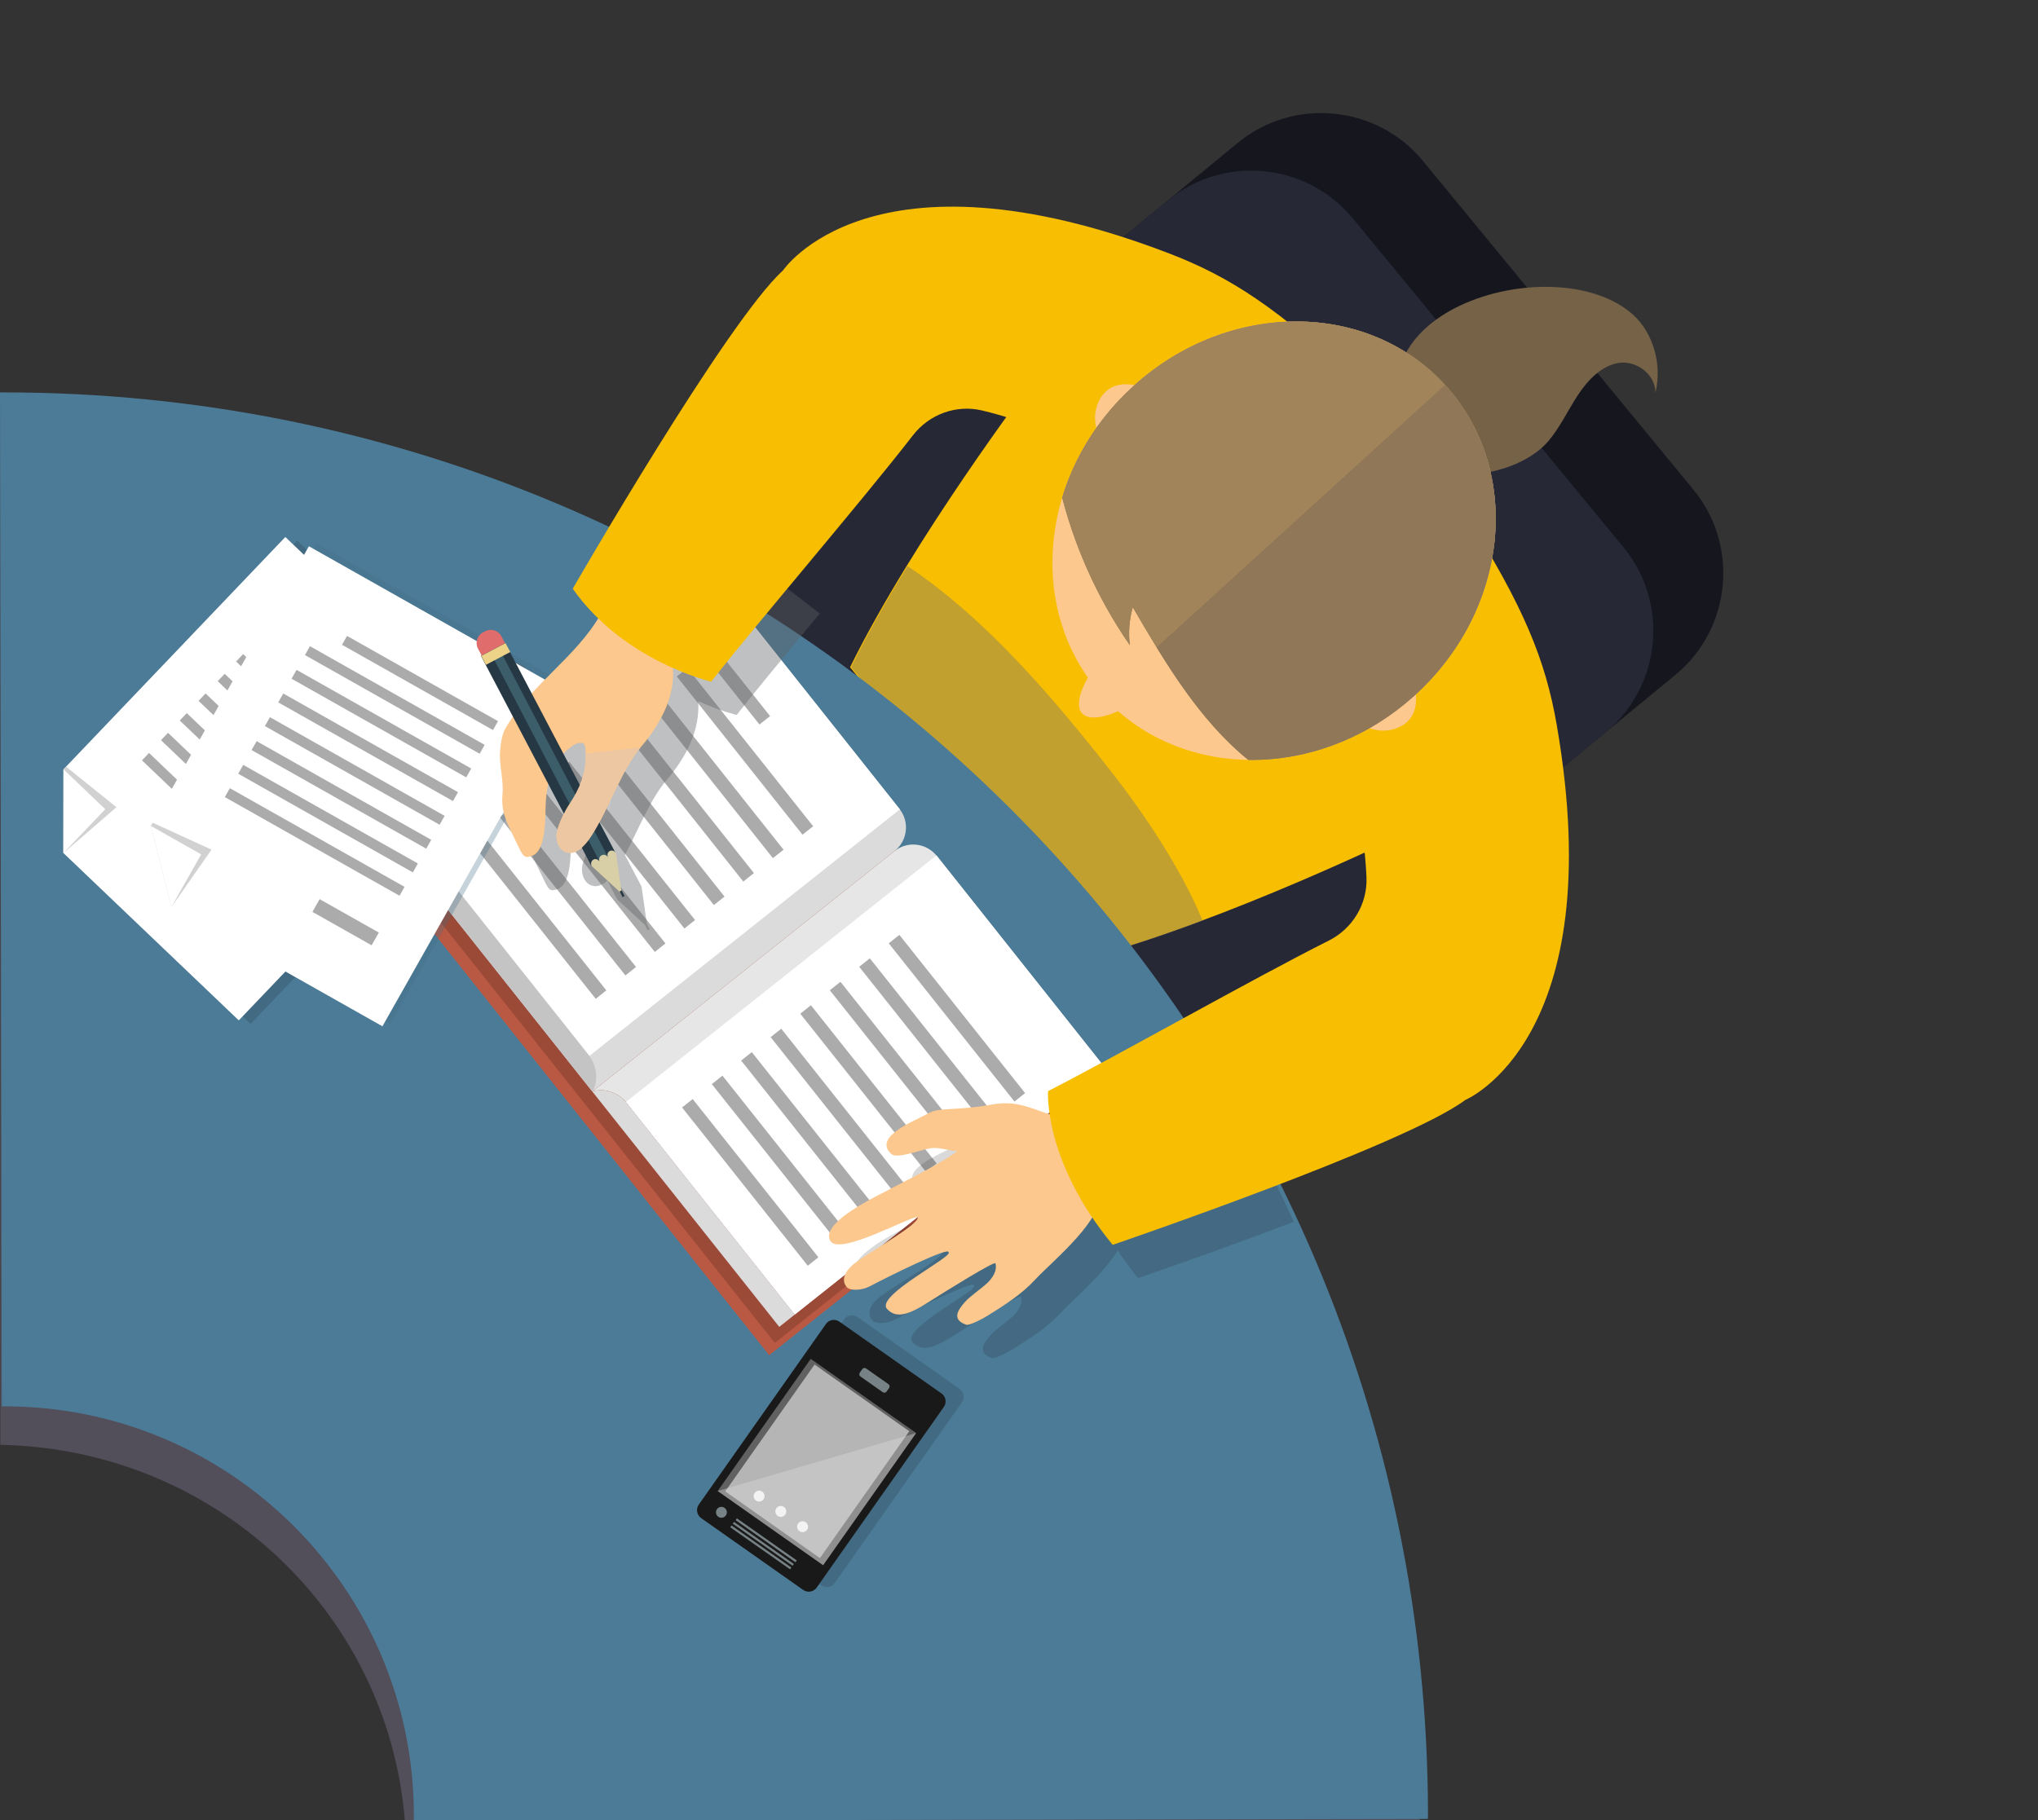 <?xml version="1.0" encoding="utf-8"?>
<!-- Generator: Adobe Illustrator 16.0.0, SVG Export Plug-In . SVG Version: 6.00 Build 0)  -->
<!DOCTYPE svg PUBLIC "-//W3C//DTD SVG 1.1//EN" "http://www.w3.org/Graphics/SVG/1.1/DTD/svg11.dtd">
<svg version="1.1" xmlns="http://www.w3.org/2000/svg" xmlns:xlink="http://www.w3.org/1999/xlink" x="0px" y="0px"
	 width="266.279px" height="237.891px" viewBox="0 0 266.279 237.891" enable-background="new 0 0 266.279 237.891"
	 xml:space="preserve">
<rect x="0" y="0" width="266.279" height="237.891" fill="#333333" stroke="none"/>
<g id="Слой_1">
	<path fill="#16161F" d="M185.903,21.018l35.366,42.989c6.003,7.292,4.94,18.171-2.351,24.171l-60.72,49.958
		c-1.565,1.288-3.903,1.063-5.19-0.507l-52.502-63.815c-1.291-1.566-1.066-3.903,0.502-5.193l60.716-49.955
		C169.019,12.665,179.897,13.723,185.903,21.018z"/>
	<path fill="#262836" d="M176.756,28.544l35.368,42.987c5.998,7.294,4.943,18.172-2.354,24.173l-60.721,49.957
		c-1.564,1.29-3.899,1.062-5.189-0.507L91.358,81.34c-1.287-1.569-1.065-3.904,0.503-5.192l60.719-49.956
		C159.879,20.189,170.757,21.248,176.756,28.544z"/>
	<path fill="#F7BE02" d="M124.342,103.485l-0.028,0.023l2.271,2.736l2.251,2.754l0.029-0.018l13.424,16.165
		c18.023-4.858,40.939-16.042,40.939-16.042c2.089-5.599-4.231-19.406-9.439-29.256l1.232-0.798c0,0-1.324-1.316-3.492-3.366
		c-2.224-4.007-3.863-6.687-3.863-6.687l-1.807,1.437c-9.852-8.898-24.933-21.346-31.164-20.321c0,0-15.393,20.332-23.631,37.084
		L124.342,103.485z"/>
	<g>
		<defs>
			<path id="SVGID_1_" d="M124.476,103.478l-0.028,0.022l2.273,2.735l2.246,2.753l0.029-0.017l13.424,16.168
				c18.022-4.86,40.941-16.045,40.941-16.045c2.088-5.601-4.235-19.404-9.438-29.256l1.23-0.798c0,0-1.324-1.312-3.493-3.368
				c-2.227-4.004-3.864-6.687-3.864-6.687l-1.806,1.437c-9.849-8.895-24.934-21.344-31.161-20.319c0,0-15.392,20.333-23.634,37.082
				L124.476,103.478z"/>
		</defs>
		<clipPath id="SVGID_2_">
			<use xlink:href="#SVGID_1_"  overflow="visible"/>
		</clipPath>
		<path opacity="0.4" clip-path="url(#SVGID_2_)" fill="#757575" d="M156.117,145.762c2.269-5.734,4.241-12.048,2.75-19.861
			c-1.422-7.458-7.837-17.556-13.345-24.636c-5.512-7.08-11.682-14.438-18.203-20.374c-8.997-8.174-18.273-13.535-26.429-12.4
			c-7.241,1.004-9.575,9.433-16.473,11.08l-1.162,6.313c13.67,7.246,28.977,21.374,39.58,35.081
			c10.6,13.704,16.807,27.081,25.199,41.779C151.066,157.381,153.762,151.713,156.117,145.762z"/>
	</g>
	<g>
		<g>
			<path fill="#524E5A" d="M0.043,56.298V188.81c28.657,0.583,51.379,22.654,52.943,50.413h132.553
				C183.906,138.247,101.851,56.898,0.043,56.298z"/>
		</g>
		<path fill="#4C7B97" d="M0.249,51.282C0.167,51.281,0.084,51.286,0,51.285l0.234,132.504c0.083-0.002,0.165-0.006,0.249-0.008
			c29.547-0.053,53.542,23.859,53.595,53.406c0.001,0.252-0.016,0.498-0.017,0.75l132.507-0.236c0.002-0.25,0.011-0.498,0.01-0.748
			C186.397,134.229,102.974,51.101,0.249,51.282z"/>
	</g>
</g>
<g id="Слой_2">
	<g>
		<g>
			<polygon fill="#426B83" points="9.836,111.939 32.743,133.809 67.199,97.721 38.828,70.639 9.845,101.002 			"/>
		</g>
		<g>
			<polygon fill="#FFFFFF" points="8.286,111.477 31.198,133.344 65.646,97.258 37.279,70.177 8.296,100.537 			"/>
		</g>
		<polygon fill="#D1D1D1" points="15.214,105.489 8.63,100.188 8.296,100.537 8.286,111.477 		"/>
		<polygon fill="#FFFFFF" points="13.756,105.751 8.296,100.537 8.286,111.477 		"/>
		
			<rect x="28.914" y="114.542" transform="matrix(-0.692 0.722 -0.722 -0.692 136.477 179.681)" fill="#ABABAB" width="1.914" height="8.882"/>
		
			<rect x="15.414" y="107.196" transform="matrix(-0.723 -0.69 0.69 -0.723 -25.327 205.581)" fill="#ABABAB" width="26.204" height="1.335"/>
		<polygon fill="#ABABAB" points="21.953,95.766 40.905,113.857 39.984,114.823 21.031,96.725 		"/>
		<polygon fill="#ABABAB" points="24.403,93.19 43.361,111.289 42.44,112.25 23.486,94.156 		"/>
		<polygon fill="#ABABAB" points="26.858,90.622 45.811,108.719 44.896,109.681 25.939,91.588 		"/>
		
			<rect x="25.227" y="96.916" transform="matrix(-0.723 -0.691 0.691 -0.723 -1.342 194.624)" fill="#ABABAB" width="26.205" height="1.329"/>
		<polygon fill="#ABABAB" points="31.764,85.482 50.72,103.576 49.801,104.542 30.849,86.448 		"/>
		
			<rect x="30.135" y="91.774" transform="matrix(-0.723 -0.691 0.691 -0.723 10.671 189.16)" fill="#ABABAB" width="26.204" height="1.336"/>
		
			<rect x="35.647" y="90.432" transform="matrix(-0.723 -0.691 0.691 -0.723 18.041 189.427)" fill="#ABABAB" width="22.654" height="1.334"/>
	</g>
	<g>
		
			<rect x="54.496" y="100.896" transform="matrix(0.622 0.783 -0.783 0.622 136.398 -26.73)" fill="#BA5943" width="82.774" height="54.002"/>
		
			<rect x="55.903" y="101.194" transform="matrix(0.622 0.783 -0.783 0.622 136.242 -27.402)" fill="#9C4A38" width="81.197" height="52.425"/>
		<path fill="#E6E6E6" d="M122.395,111.844l-0.045-0.06l-0.007,0.005c-1.358-1.639-3.78-1.906-5.456-0.577l-39.496,31.432l0,0
			c1.499-0.496,3.328,0.088,4.383,1.369l0.007-0.004l0.045,0.057l22.015,27.721l0.291-0.23l40.276-31.989L122.395,111.844z"/>
		<path fill="#DBDBDB" d="M77.391,142.644l-24.484-30.823L95.5,77.989l22.022,27.719c1.347,1.694,1.063,4.158-0.635,5.504
			L77.391,142.644z"/>
		
			<rect x="68.511" y="82.086" transform="matrix(0.622 0.783 -0.783 0.622 117.165 -26.713)" fill="#FFFFFF" width="35.476" height="51.808"/>
		<polygon fill="#FFFFFF" points="103.842,171.787 81.782,144.01 122.35,111.784 144.409,139.567 		"/>
		<path fill="#DBDBDB" d="M81.782,144.01l-0.007,0.004c-1.056-1.281-2.885-1.865-4.383-1.369l24.426,30.752l2.024-1.609
			l-22.015-27.721L81.782,144.01z"/>
		<path fill="#C4C4C4" d="M76.998,137.992l-0.007,0.005c1.011,1.317,1.228,3.306,0.401,4.647l-24.484-30.823l2.025-1.608
			l22.021,27.719L76.998,137.992z"/>
		<g>
			
				<rect x="90.464" y="88.694" transform="matrix(0.622 0.783 -0.783 0.622 106.564 -41.523)" fill="#ABABAB" width="11.625" height="1.772"/>
			
				<rect x="84.119" y="97.301" transform="matrix(0.622 0.783 -0.783 0.622 113.68 -39.09)" fill="#ABABAB" width="26.409" height="1.773"/>
			<polygon fill="#ABABAB" points="100.984,112.142 84.559,91.463 85.952,90.361 102.376,111.041 			"/>
			
				<rect x="76.407" y="103.425" transform="matrix(0.622 0.783 -0.783 0.622 115.537 -30.739)" fill="#ABABAB" width="26.408" height="1.776"/>
			
				<rect x="72.544" y="106.493" transform="matrix(0.622 0.783 -0.783 0.622 116.498 -26.552)" fill="#ABABAB" width="26.41" height="1.774"/>
			
				<rect x="68.687" y="109.557" transform="matrix(0.622 0.783 -0.783 0.622 117.446 -22.371)" fill="#ABABAB" width="26.408" height="1.774"/>
			
				<rect x="64.833" y="112.619" transform="matrix(0.622 0.783 -0.783 0.622 118.376 -18.198)" fill="#ABABAB" width="26.408" height="1.779"/>
			
				<rect x="60.97" y="115.689" transform="matrix(0.622 0.783 -0.783 0.622 119.335 -14.009)" fill="#ABABAB" width="26.41" height="1.771"/>
			<polygon fill="#ABABAB" points="77.838,130.529 61.409,109.851 62.799,108.747 79.222,129.425 			"/>
			
				<rect x="111.823" y="132.176" transform="matrix(0.622 0.783 -0.783 0.622 151.45 -47.601)" fill="#ABABAB" width="26.408" height="1.774"/>
			<polygon fill="#ABABAB" points="128.688,147.022 112.262,126.342 113.649,125.235 130.074,145.915 			"/>
			
				<rect x="104.105" y="138.307" transform="matrix(0.622 0.783 -0.783 0.622 153.352 -39.237)" fill="#ABABAB" width="26.411" height="1.773"/>
			
				<rect x="100.25" y="141.371" transform="matrix(0.622 0.783 -0.783 0.622 154.29 -35.06)" fill="#ABABAB" width="26.407" height="1.775"/>
			<polygon fill="#ABABAB" points="117.115,156.21 100.69,135.536 102.075,134.431 118.499,155.105 			"/>
			
				<rect x="92.531" y="147.497" transform="matrix(0.622 0.783 -0.783 0.622 156.162 -26.703)" fill="#ABABAB" width="26.412" height="1.775"/>
			
				<rect x="88.674" y="150.563" transform="matrix(0.622 0.783 -0.783 0.622 157.129 -22.514)" fill="#ABABAB" width="26.408" height="1.775"/>
			<polygon fill="#ABABAB" points="105.54,165.408 89.116,144.725 90.504,143.628 106.928,164.304 			"/>
		</g>
	</g>
	<g opacity="0.4">
		<polygon fill="#606263" points="82.763,116.364 82.761,116.361 82.761,116.362 		"/>
		<polygon fill="#606263" points="81.664,116.94 81.672,116.935 81.664,116.939 		"/>
		<path fill="#606263" d="M77.764,102.103c-0.286,0.206-0.519,0.496-0.771,0.761l2.101,3.992c0.518-1.258,0.821-2.56,0.769-4.055
			c-0.01-0.397-0.009-1.251-0.398-1.339C78.642,101.269,77.927,101.99,77.764,102.103z"/>
		<path opacity="0.4" fill="#131414" d="M140.48,149.958c-2.323-0.697-4.289-1.861-7.535-1.266
			c-4.593,0.843-6.807,0.326-8.246,1.118c-2.053,1.125-7.307,3.094-4.925,5.325c0.739,0.71,3.502-0.425,5.073-0.72
			c1.069-0.198,2.416,0.298,3.565,0.376c-2.497,1.854-8.076,4.54-10.663,5.914c-2.59,1.375-6.962,3.882-5.944,5.778
			c1.11,2.092,10.622-3.307,11.457-3.085c0.091,0.941-5.119,3.834-7.971,5.822c-1.141,0.797-2.299,2.143-1.331,3.318
			c0.414,0.505,1.965,0.466,2.982-0.075c2.239-1.189,10.415-5.252,10.325-4.47c0.729,0.532-9.583,5.677-8.045,7.386
			c0.913,1.018,2.186,1.185,5.049-0.635c3.031-1.925,8.947-5.57,9.12-5.311c0.277,0.975-0.404,1.984-1.16,2.679
			c-0.765,0.692-2.157,1.626-2.834,2.401c-1.106,1.25-1.592,2.299,0.156,2.949c0.479,0.178,2.46-0.945,2.9-1.22
			c2.187-1.38,4.402-2.781,6.153-4.693c1.378-1.502,5.674-5.16,7.425-8.135c0.79,1.173,1.662,2.378,2.678,3.611
			c0,0,9.7-3.311,20.333-7.352c-3.406-7.533-7.257-14.884-11.534-22.015c-6.667,3.643-13.121,7.18-17.232,9.278
			C140.275,146.94,140.2,148.051,140.48,149.958z"/>
		<path fill="#606263" d="M81.484,85.138c-2.353,3.796-5.719,6.592-8.648,9.807l-2.833-5.388l-0.613-1.167l-0.057,0.029l-0.488-0.92
			c-0.398-0.766-1.353-1.059-2.12-0.661l-0.284,0.148c-0.762,0.401-1.06,1.357-0.659,2.12l0.482,0.924l-0.057,0.029l4.171,7.939
			c-0.336,0.483-0.678,0.964-0.978,1.482c-0.509,0.883-0.619,1.931-0.719,2.941c-0.179,1.826,0.489,3.893,0.31,5.72
			c-0.179,1.801,0.275,3.123,1.067,4.752c1.608,3.286,1.53,3.677,2.656,3.348c2.097-0.614,1.802-5.083,1.941-7.265
			c0.044-0.747,0.165-1.484,0.338-2.2l2.048,3.897c-0.382,0.757-0.729,1.549-0.91,2.245c-0.289,1.102,0.135,2.505,1.226,2.824
			c0.734,0.217,1.411-0.131,2.002-0.656l1.26,2.398l0.022-0.01c0.005,0.023-0.004,0.04,0.008,0.062l3.605,3.32l0.378,0.722
			l0.259-0.136l-0.381-0.731l-0.684-4.845c-0.009-0.019-0.035-0.022-0.046-0.04l0.02-0.012l-2.146-4.082
			c1.705-3.204,3.325-7.321,5.391-9.729c2.651-3.084,4.449-6.639,4.174-10.376c2.924,1.307,5.032,1.804,5.032,1.804
			c2.538-3.24,6.565-8.09,10.854-13.242c-5.757-4.57-11.801-8.893-18.133-12.937c-0.59-0.377-1.192-0.737-1.786-1.098
			c-5.053,8.234-9.025,15.125-9.025,15.125C79.177,82.724,80.306,83.994,81.484,85.138z M81.664,116.94
			C81.664,116.94,81.664,116.94,81.664,116.94l0.007-0.005C81.667,116.937,81.664,116.94,81.664,116.94z M82.763,116.364
			l-0.002-0.002v-0.001C82.763,116.362,82.763,116.364,82.763,116.364z M79.863,102.801c0.052,1.495-0.251,2.796-0.769,4.055
			l-2.101-3.992c0.251-0.265,0.485-0.555,0.771-0.761c0.163-0.113,0.878-0.833,1.701-0.641
			C79.854,101.55,79.853,102.404,79.863,102.801z"/>
	</g>
	<g>
		<g opacity="0.3">
			<polygon fill="#426B83" points="23.441,118.186 51.02,133.764 75.56,90.323 41.41,71.034 20.766,107.582 			"/>
		</g>
		<g>
			<polygon fill="#FFFFFF" points="22.389,118.539 49.968,134.118 74.505,90.68 40.36,71.386 19.712,107.934 			"/>
		</g>
		<polygon fill="#D1D1D1" points="27.634,111.035 19.951,107.512 19.712,107.934 22.389,118.539 		"/>
		<polygon fill="#FFFFFF" points="26.283,111.646 19.712,107.934 22.389,118.539 		"/>
		<polygon fill="#ABABAB" points="48.554,123.534 49.501,121.869 41.761,117.502 40.822,119.165 		"/>
		
			<rect x="28.011" y="109.404" transform="matrix(-0.871 -0.492 0.492 -0.871 22.772 226.13)" fill="#ABABAB" width="26.205" height="1.334"/>
		<polygon fill="#ABABAB" points="31.781,99.955 54.597,112.841 53.94,114.004 31.127,101.111 		"/>
		<polygon fill="#ABABAB" points="33.532,96.856 56.342,109.749 55.691,110.908 32.871,98.019 		"/>
		
			<rect x="33.253" y="100.124" transform="matrix(-0.871 -0.492 0.492 -0.871 37.139 211.347)" fill="#ABABAB" width="26.207" height="1.334"/>
		
			<rect x="34.998" y="97.029" transform="matrix(-0.871 -0.492 0.492 -0.871 41.93 206.416)" fill="#ABABAB" width="26.211" height="1.333"/>
		
			<rect x="36.75" y="93.937" transform="matrix(-0.871 -0.492 0.492 -0.871 46.709 201.488)" fill="#ABABAB" width="26.204" height="1.329"/>
		
			<rect x="38.494" y="90.844" transform="matrix(-0.871 -0.492 0.492 -0.871 51.504 196.564)" fill="#ABABAB" width="26.209" height="1.331"/>
		
			<rect x="43.568" y="88.623" transform="matrix(-0.871 -0.492 0.492 -0.871 58.759 194.031)" fill="#ABABAB" width="22.651" height="1.333"/>
	</g>
	<path fill="#FCC88D" d="M125.085,150.438c-2.497,1.858-8.08,4.541-10.67,5.921c-2.591,1.377-6.962,3.881-5.942,5.779
		c1.107,2.09,10.619-3.31,11.454-3.089c0.094,0.943-5.111,3.834-7.968,5.823c-1.143,0.794-2.298,2.148-1.333,3.322
		c0.408,0.502,1.963,0.461,2.983-0.08c2.24-1.185,10.413-5.256,10.326-4.469c0.726,0.532-9.587,5.674-8.046,7.388
		c0.909,1.011,2.184,1.183,5.051-0.638c3.03-1.926,8.946-5.569,9.118-5.31c0.279,0.971-0.4,1.984-1.166,2.681
		c-0.761,0.692-2.151,1.624-2.833,2.4c-1.101,1.253-1.588,2.298,0.156,2.944c0.48,0.181,2.462-0.943,2.901-1.22
		c2.19-1.374,4.404-2.776,6.154-4.688c1.75-1.91,8.277-7.313,8.212-10.349l-5.505-11.018c-2.719-0.623-4.744-2.163-8.367-1.494
		c-4.598,0.842-6.804,0.326-8.243,1.117c-2.057,1.128-7.308,3.093-4.932,5.326c0.741,0.706,3.503-0.429,5.079-0.72
		C122.58,149.867,123.928,150.36,125.085,150.438z"/>
	<g>
		<path fill="#FCC88D" d="M78.502,80.251c-3.33,5.775-9.107,9.14-12.431,14.881c-0.509,0.88-0.624,1.927-0.721,2.943
			c-0.181,1.821,0.49,3.891,0.307,5.714c-0.181,1.803,0.275,3.124,1.073,4.755c1.608,3.288,1.528,3.67,2.647,3.35
			c2.101-0.612,1.811-5.082,1.945-7.269c0.17-2.79,1.248-5.556,3.11-6.87c0.162-0.117,0.875-0.835,1.702-0.645
			c0.383,0.09,0.387,0.942,0.394,1.342c0.084,2.529-0.746,4.526-2.145,6.635c-0.626,0.947-1.299,2.384-1.585,3.481
			c-0.29,1.101,0.135,2.506,1.226,2.824c1.278,0.376,2.406-0.883,3.147-1.989c2.172-3.216,4.011-8.808,6.544-11.751
			c3.242-3.777,5.255-8.241,3.701-12.89L78.502,80.251z"/>
		<g>
			<path fill="#E06C6C" d="M65.648,86.781l-0.283,0.149c-0.762,0.401-1.719,0.104-2.12-0.658l-0.797-1.518
				c-0.403-0.762-0.103-1.715,0.663-2.115l0.283-0.152c0.762-0.402,1.719-0.106,2.12,0.66l0.793,1.512
				C66.714,85.427,66.413,86.38,65.648,86.781z"/>
			
				<rect x="69.876" y="83.097" transform="matrix(0.885 -0.465 0.465 0.885 -37.638 44.663)" fill="#273845" width="3.59" height="30.98"/>
			
				<rect x="71.055" y="83.097" transform="matrix(0.887 -0.463 0.463 0.887 -37.478 44.342)" fill="#3C5E6B" width="1.237" height="30.982"/>
			<path fill="#D9CFA7" d="M79.664,111.214c-0.276,0.145-0.366,0.494-0.231,0.803c-0.184-0.282-0.537-0.4-0.829-0.244
				c-0.298,0.153-0.398,0.508-0.271,0.817c-0.179-0.282-0.517-0.408-0.79-0.263c-0.292,0.155-0.397,0.54-0.228,0.858l3.923,3.609
				l-0.745-5.279C80.328,111.194,79.955,111.061,79.664,111.214z"/>
			<polygon fill="#EDD387" points="66.055,84.04 62.877,85.71 63.492,86.878 66.673,85.206 			"/>
			
				<rect x="80.825" y="116.646" transform="matrix(-0.462 -0.887 0.887 -0.462 15.222 242.816)" fill="#273845" width="0.83" height="0.292"/>
		</g>
		<path fill="#EDC7A1" d="M76.529,98.453c0.084,2.529-0.746,4.526-2.145,6.635c-0.626,0.947-1.299,2.384-1.585,3.481
			c-0.29,1.101,0.135,2.506,1.226,2.824c1.278,0.376,2.406-0.883,3.147-1.989c2.172-3.216,4.011-8.808,6.544-11.751L76.529,98.453z"
			/>
	</g>
	<path fill="#F7BE02" d="M145.377,162.678c0,0,38.213-13.037,46.079-18.936c0,0,19.039-7.884,11.954-48.945
		c-1.483-8.593-4.347-15.593-12.002-27.703l-20.53,10.181c0,0,7.196,24.8,7.663,37.413c0.126,3.466-1.819,6.672-4.934,8.236
		c-9.663,4.844-28.171,15.335-36.669,19.662C136.939,142.588,136.252,151.586,145.377,162.678z"/>
	<path fill="#F7BE02" d="M74.832,76.931c0,0,20.157-34.986,27.458-41.571c0,0,11.404-17.158,50.333-2.294
		c8.148,3.108,14.461,7.271,24.87,17.11l-13.943,18.183c0,0-22.952-11.832-35.238-14.718c-3.379-0.798-6.9,0.495-9.033,3.25
		c-6.617,8.547-20.476,24.683-26.359,32.188C92.919,89.08,81.477,86.418,74.832,76.931z"/>
	<g>
		<g>
			<path fill="#426B83" d="M112.036,172.11l13.341,9.392c0.569,0.4,0.708,1.187,0.306,1.756l-16.622,23.614
				c-0.397,0.568-1.185,0.7-1.752,0.301l-13.342-9.39c-0.569-0.398-0.706-1.188-0.306-1.755l16.618-23.612
				C110.677,171.848,111.471,171.713,112.036,172.11z"/>
			<path fill="#1A1919" d="M109.673,172.713l13.347,9.39c0.564,0.401,0.701,1.188,0.302,1.757l-16.619,23.613
				c-0.395,0.564-1.188,0.701-1.756,0.304l-13.342-9.392c-0.563-0.398-0.704-1.188-0.307-1.757l16.621-23.614
				C108.32,172.449,109.105,172.314,109.673,172.713z"/>
			<polygon fill="#616161" points="105.928,177.579 119.702,187.27 107.545,204.542 93.77,194.849 			"/>
			<path fill="#768285" d="M93.673,197.223c0.229-0.325,0.673-0.4,0.993-0.173c0.327,0.223,0.401,0.67,0.174,0.995
				c-0.224,0.319-0.673,0.396-0.991,0.173C93.527,197.992,93.445,197.546,93.673,197.223z"/>
			<path fill="#768285" d="M113.159,178.831l2.926,2.057c0.156,0.109,0.197,0.329,0.085,0.492l-0.331,0.471
				c-0.112,0.16-0.333,0.195-0.497,0.085l-2.919-2.054c-0.158-0.116-0.2-0.337-0.087-0.496l0.333-0.472
				C112.781,178.754,113.003,178.713,113.159,178.831z"/>
			
				<rect x="94.724" y="202.058" transform="matrix(-0.818 -0.575 0.575 -0.818 64.531 424.831)" fill="#768285" width="9.561" height="0.287"/>
			
				<rect x="95.055" y="201.592" transform="matrix(-0.818 -0.575 0.575 -0.818 65.399 424.174)" fill="#768285" width="9.56" height="0.288"/>
			
				<rect x="95.381" y="201.124" transform="matrix(-0.818 -0.575 0.575 -0.818 66.312 423.52)" fill="#768285" width="9.564" height="0.289"/>
			
				<rect x="99.173" y="180.929" transform="matrix(-0.818 -0.576 0.576 -0.818 84.038 408.735)" fill="#B5B5B5" width="15.126" height="20.265"/>
		</g>
		<path fill="#FFFFFF" d="M104.277,199.104c0.229-0.322,0.671-0.404,0.997-0.175c0.319,0.228,0.396,0.674,0.172,0.99
			c-0.229,0.324-0.673,0.401-0.996,0.172C104.126,199.868,104.049,199.425,104.277,199.104z"/>
		<path fill="#FFFFFF" d="M101.435,197.102c0.229-0.323,0.674-0.401,0.996-0.173c0.323,0.226,0.397,0.674,0.173,0.998
			c-0.226,0.317-0.669,0.396-0.992,0.171C101.288,197.872,101.208,197.426,101.435,197.102z"/>
		<path fill="#FFFFFF" d="M98.6,195.104c0.227-0.32,0.672-0.396,0.99-0.172c0.323,0.224,0.4,0.67,0.176,0.992
			c-0.228,0.317-0.672,0.402-0.996,0.17C98.447,195.871,98.371,195.427,98.6,195.104z"/>
		<polygon opacity="0.37" fill="#DEDEDE" points="119.702,187.27 107.545,204.542 93.77,194.849 		"/>
	</g>
	<g>
		<path fill="#756247" d="M213.402,41.159c-10.274-9.333-40.776-0.022-27.656,18.141c3.316,4.585,12.925,2.612,16.552-1.645
			c1.531-1.804,2.563-4.052,3.881-6.049c1.322-2,3.114-3.833,5.332-4.179c2.216-0.345,4.773,1.416,4.778,3.896
			C217.202,47.715,216.025,43.548,213.402,41.159z"/>
		<path fill="#FCC88D" d="M143.144,53.797c-1.255,6.723,15.537,23.954,15.537,23.954s15.579,18.326,22.386,17.714
			c0,0,14.382-0.395-11.705-27.442C144.886,39.505,143.144,53.797,143.144,53.797z"/>
		<g>
			<defs>
				<path id="SVGID_3_" d="M142.144,88.55c-2.068,3.616-0.771,4.66-0.771,4.66s0.906,1.403,4.719-0.267
					c10.362,9.095,27.036,8.457,38.631-1.963c12.418-11.159,14.306-29.301,4.22-40.517c-10.087-11.222-28.324-11.274-40.739-0.112
					C136.607,60.763,134.199,77.278,142.144,88.55z"/>
			</defs>
			<clipPath id="SVGID_4_">
				<use xlink:href="#SVGID_3_"  overflow="visible"/>
			</clipPath>
			<g clip-path="url(#SVGID_4_)">
				<defs>
					<path id="SVGID_5_" d="M142.144,88.55c-2.068,3.616-0.771,4.66-0.771,4.66s0.906,1.403,4.719-0.267
						c10.362,9.095,27.036,8.457,38.631-1.963c12.418-11.159,14.306-29.301,4.22-40.517c-10.087-11.222-28.324-11.274-40.739-0.112
						C136.607,60.763,134.199,77.278,142.144,88.55z"/>
				</defs>
				<use xlink:href="#SVGID_5_"  overflow="visible" fill="#FCC88D"/>
				<clipPath id="SVGID_6_">
					<use xlink:href="#SVGID_5_"  overflow="visible"/>
				</clipPath>
			</g>
			<path clip-path="url(#SVGID_4_)" fill="#8F7757" d="M189.756,40.36c-0.774-0.192-13.865-6.002-13.865-6.002l-26.358,8.979
				l-11.06,20.442c1.736,7.335,4.857,14.339,9.15,20.533c-0.21-1.657-0.076-3.351,0.384-4.956c1.012,1.75,2.054,3.511,3.126,5.259
				c4.499,7.331,9.698,14.316,17.272,18.147l16.875-3.976l14.148-16.785l4.065-22.916c0,0-5.513-7.883-9.562-13.422
				C191.778,42.72,190.027,40.428,189.756,40.36z"/>
			<g clip-path="url(#SVGID_4_)">
				<g>
					<path fill="#A1845A" d="M189.756,40.36c-0.774-0.192-13.865-6.002-13.865-6.002l-26.358,8.979l-11.06,20.442
						c1.736,7.335,4.857,14.339,9.15,20.533c-0.21-1.657-0.076-3.351,0.384-4.956c1.012,1.75,2.054,3.511,3.126,5.259l42.8-38.951
						C191.778,42.72,190.027,40.428,189.756,40.36z"/>
					<path fill="#8F7757" d="M151.133,84.616c4.499,7.331,9.698,14.316,17.272,18.147l16.875-3.976l14.148-16.785l4.065-22.916
						c0,0-5.513-7.883-9.562-13.422L151.133,84.616z"/>
				</g>
				<g>
					<defs>
						<path id="SVGID_7_" d="M142.144,88.55c-2.068,3.616-0.771,4.66-0.771,4.66s0.906,1.403,4.719-0.267
							c10.362,9.095,27.036,8.457,38.631-1.963c12.418-11.159,14.306-29.301,4.22-40.517c-10.087-11.222-28.324-11.274-40.739-0.112
							C136.607,60.763,134.199,77.278,142.144,88.55z"/>
					</defs>
					<clipPath id="SVGID_8_">
						<use xlink:href="#SVGID_7_"  overflow="visible"/>
					</clipPath>
				</g>
			</g>
		</g>
	</g>
</g>
</svg>
